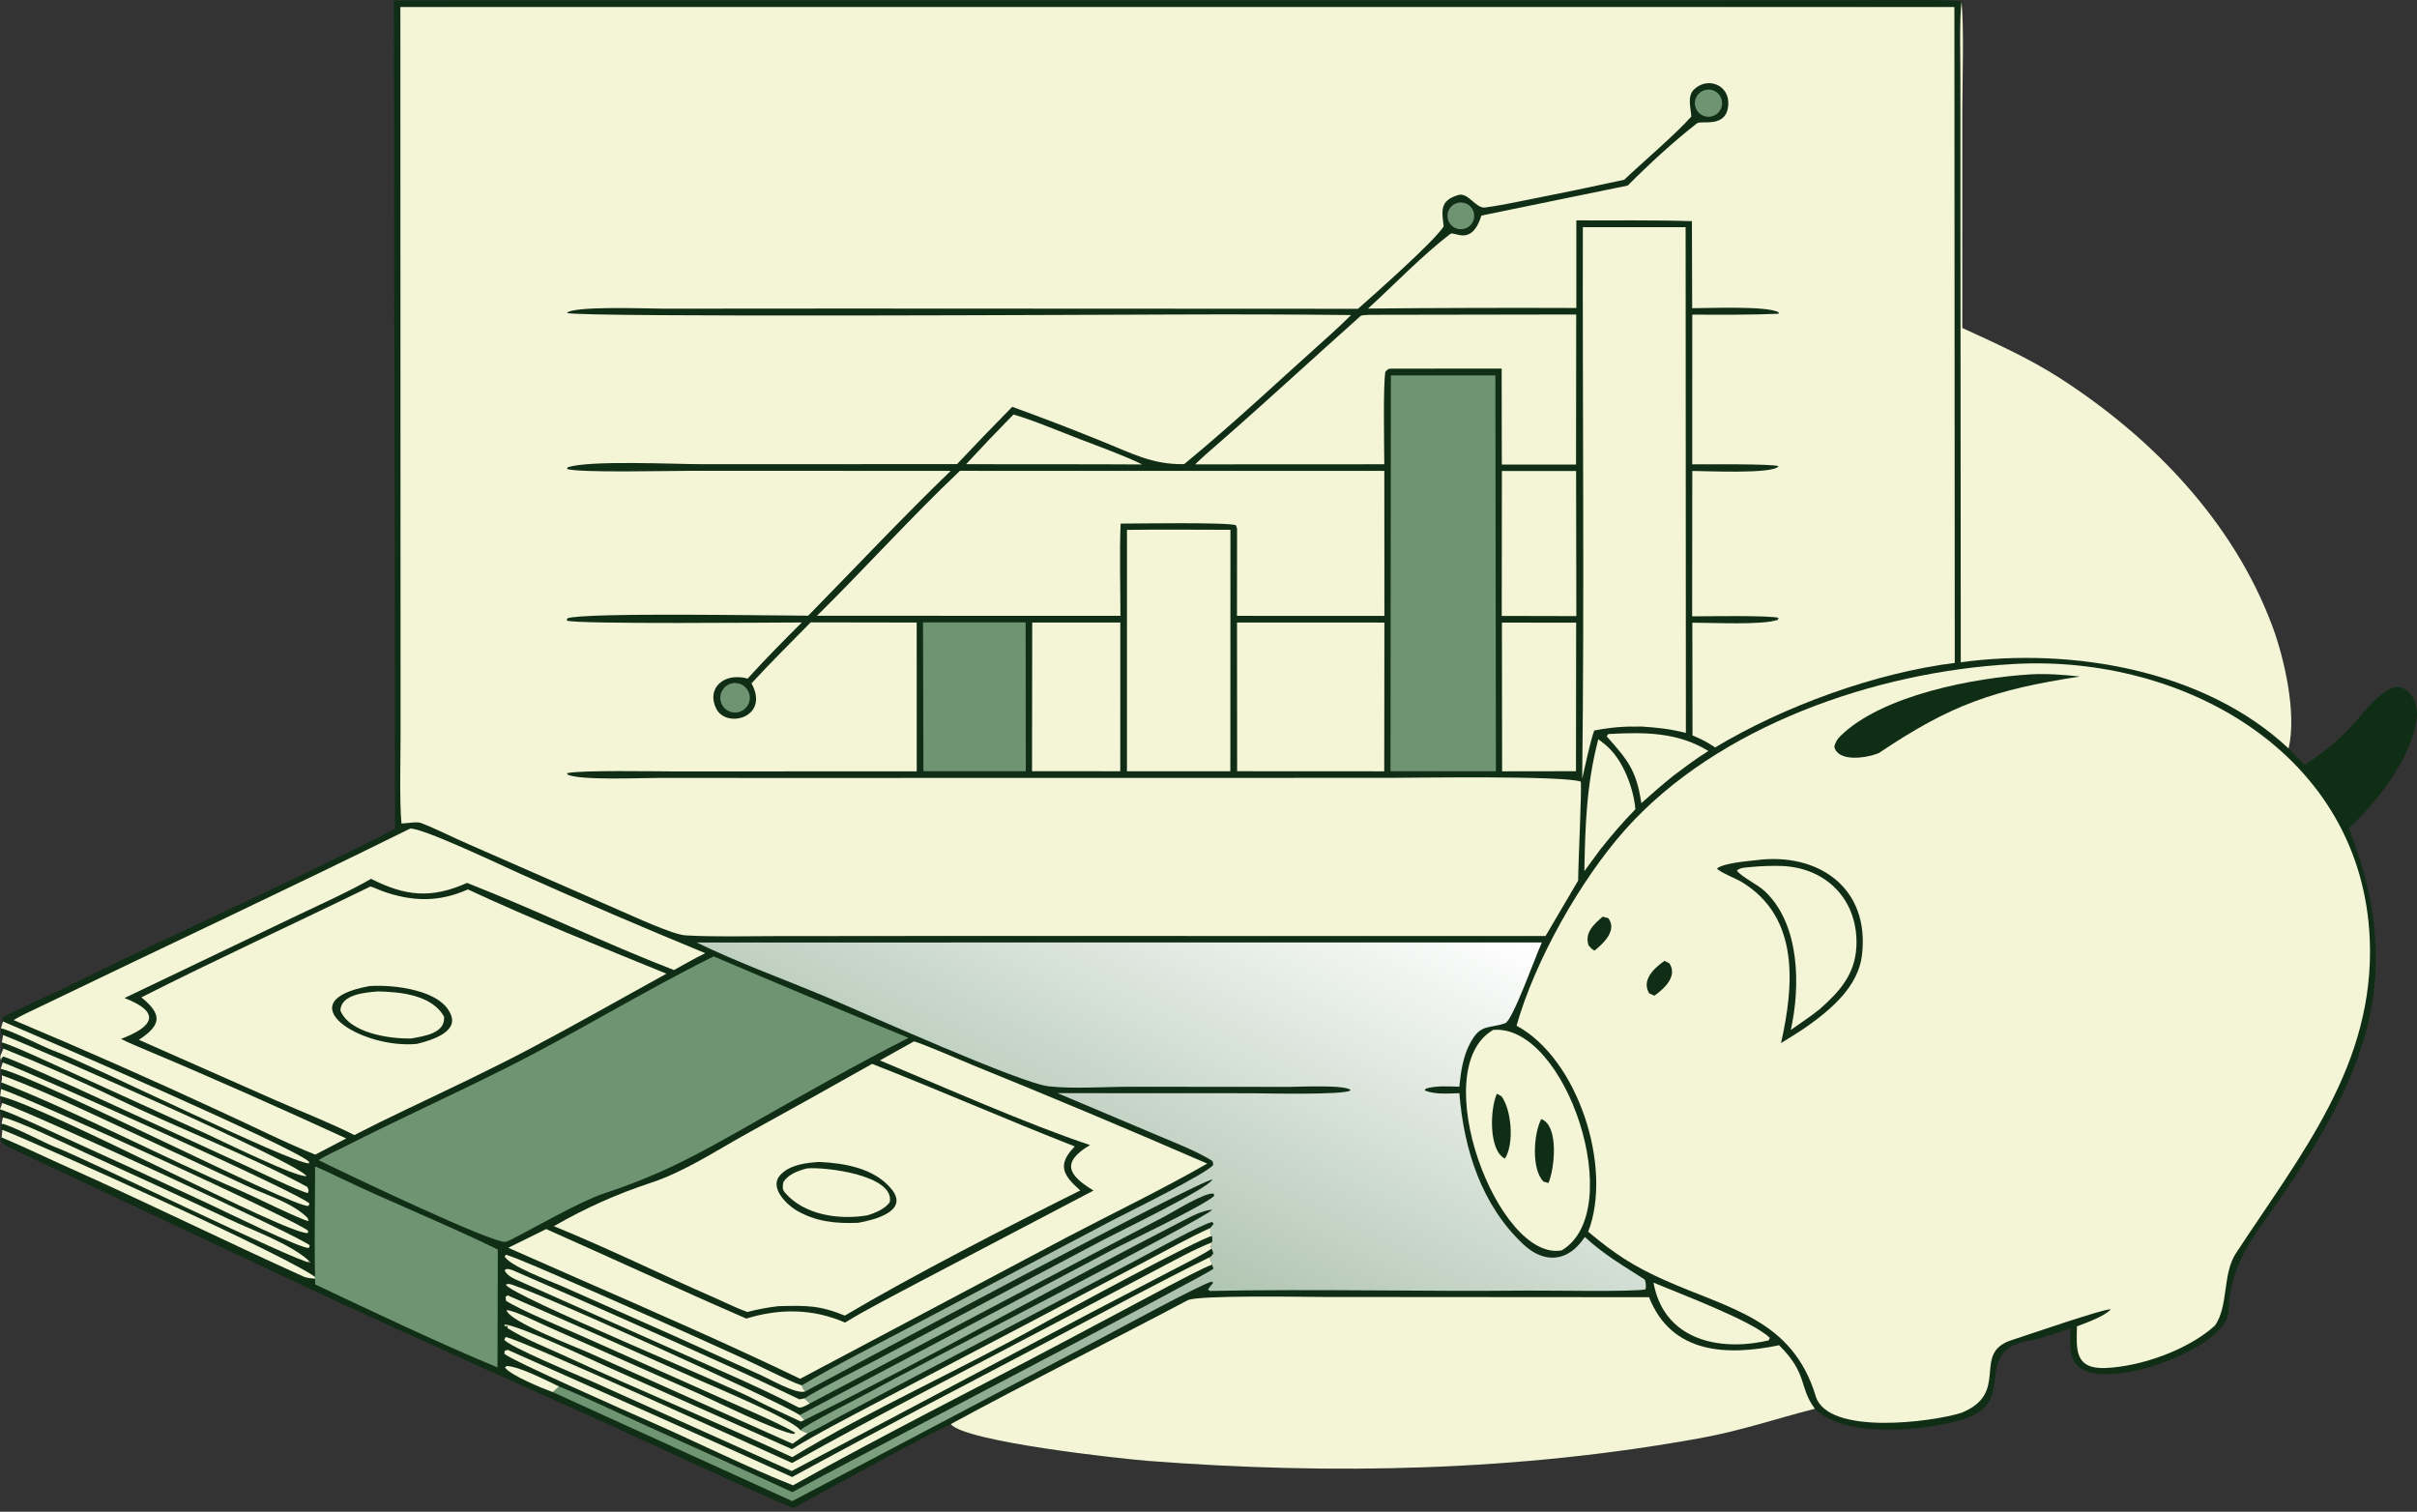<?xml version="1.0" encoding="UTF-8"?> <svg xmlns="http://www.w3.org/2000/svg" width="502" height="314" viewBox="0 0 502 314" fill="none"><rect x="0" y="0" width="502" height="314" fill="#333333" stroke="none"/><path d="M81.805 0.074L335.278 0.071L386.946 0.046C389.934 0.044 405.771 -0.165 407.385 0.327C407.966 5.494 407.573 17.29 407.566 23.023V68.123C414.325 71.212 421.576 74.499 427.889 78.569C447.011 90.893 463.818 108.327 471.901 129.891C474.493 136.8 477.056 148.22 475.332 155.467L478.685 158.875C483.316 155.848 486.867 152.835 490.461 148.471C491.806 146.842 495.917 142.01 498.53 142.752C501.114 143.488 502.332 146.576 501.922 149.338C500.672 157.765 493.828 166.438 487.837 172.033C499.666 202.058 491.736 222.323 474.44 247.708C468.842 255.926 463.032 262.048 462.88 272.418C462.54 279.997 437.795 289.096 431.734 283.907C429.507 282.001 429.978 278.657 430.013 275.904C428.625 276.372 423.541 278.125 422.181 278.321C408.748 280.266 419.675 291.103 407.867 294.761C400.017 297.192 383.214 298.9 376.944 292.614C368.8 294.672 361.854 297.118 353.356 298.671C315.519 305.585 276.725 306.393 238.436 303.435C232.783 302.998 200.349 299.461 197.47 295.791C187.198 300.788 174.999 307.788 164.703 313.244C152.078 307.865 138.896 301.527 126.326 295.825C107.484 287.425 88.688 278.921 69.939 270.315L2.756 238.719C1.73 238.227 0.693 237.839 0.08 236.913L0.335 236.248L0.493 234.669L0.123 234.317L0.325 233.396L0.591 232.108C-0.066 231.301 0.131 231.663 0 230.434L0.471 229.1L0.038 227.66L0.224 226.203L0.234 224.794C0.482 224.289 0.41 223.914 0.393 223.349L0.142 221.988L0.589 220.675L0.202 220.226C-0.155 219.271 0.25 219.072 0.71 217.801C0.279 217.09 0.391 217.393 0.381 216.527L0.648 214.979C0.067 214.288 0.221 214.616 0.203 213.587L0.62 212.177L0.601 211.28C4.527 209.175 8.905 207.42 12.915 205.426C35.698 194.095 59.453 183.757 82.05 172.127L81.805 0.074Z" fill="#102E15"></path><path d="M197.47 295.791C213.391 287.147 230.612 278.593 246.647 270.081C248.768 268.954 270.744 269.384 274.997 269.389L342.501 269.437C347.213 281.368 358.872 281.599 369.512 279.413C375.559 285.419 373.573 288.096 376.943 292.614C368.8 294.672 361.854 297.118 353.356 298.671C315.518 305.585 276.724 306.394 238.436 303.435C232.783 302.998 200.349 299.461 197.47 295.791Z" fill="#F4F4D7"></path><path d="M407.384 0.327C407.965 5.495 407.572 17.29 407.565 23.023V68.123C414.324 71.213 421.575 74.5 427.888 78.569C447.01 90.894 463.817 108.327 471.9 129.892C474.492 136.8 477.055 148.22 475.331 155.467C457.894 139.105 430.271 134.443 407.243 137.557L407.176 45.066L407.165 16.418C407.165 11.889 406.949 4.584 407.384 0.327Z" fill="#F4F4D7"></path><path d="M0.494 234.669C7.879 237.521 61.765 261.777 65.892 265.58C64.894 265.592 63.817 265.498 62.9 265.085C46.696 257.776 30.746 249.882 14.507 242.635C9.776 240.524 5.102 238.254 0.336 236.248L0.494 234.669Z" fill="#F4F4D7"></path><path d="M0.592 232.108C3.203 232.503 14.484 237.949 17.71 239.435C27.666 243.95 37.59 248.538 47.48 253.198C52.586 255.605 60.227 258.305 64.216 261.91L63.839 262.194L64.348 262.08L64.439 262.277C61.486 262.053 17.268 240.386 11.448 238.25C9.759 237.631 2.064 233.591 0.325 233.396L0.592 232.108Z" fill="#F4F4D7"></path><path d="M0.709 217.801C8.425 220.902 16.698 224.518 24.201 228.149C37.061 234.374 51.334 239.8 63.825 246.529C64.156 247.353 64.16 247.03 63.948 247.807C62.012 247.379 53.65 243.33 51.315 242.256L16.488 226.267C14.335 225.286 2.074 219.78 0.685 219.452C0.324 219.787 0.298 219.753 0.201 220.226C-0.156 219.271 0.249 219.072 0.709 217.801Z" fill="#F4F4D7"></path><path d="M0.589 220.676C6.596 222.914 62.709 248.012 64.294 250.007L64.061 250.48C60.901 250.879 8.773 224.134 0.143 221.988L0.589 220.676Z" fill="#F4F4D7"></path><path d="M0.471 229.1C6.039 230.857 63.206 257.231 64.34 258.671L64.153 259.199C62.853 259.543 46.151 251.358 43.706 250.214C33.533 245.451 23.327 240.758 13.09 236.133C11.05 235.199 1.671 230.773 0 230.433L0.471 229.1Z" fill="#F4F4D7"></path><path d="M0.225 226.202C6.522 228.279 62.152 253.712 64.006 255.667L63.93 256.134C59.161 256.255 10.408 230.202 0.038 227.659L0.225 226.202Z" fill="#F4F4D7"></path><path d="M0.393 223.35C10.072 226.844 25.034 234.172 34.873 238.696L51.841 246.592C55.748 248.366 60.941 249.97 63.886 252.977L64.103 253.633C62.657 253.445 52.373 248.34 49.999 247.323C33.779 240.375 16.524 231.197 0.233 224.795C0.481 224.29 0.41 223.914 0.393 223.35Z" fill="#F4F4D7"></path><path d="M0.647 214.979C7.787 217.756 61.187 241.131 63.67 244.258C61.926 244.774 46.137 237.02 43.002 235.571L12.646 221.75C10.7 220.871 1.897 216.784 0.381 216.526L0.647 214.979Z" fill="#F4F4D7"></path><path d="M0.62 212.177C7.921 215.224 61.257 238.363 64.197 241.309L64.168 241.652C59.794 241.362 18.596 220.939 11.135 218.236C9.137 217.512 2.309 214 0.203 213.587L0.62 212.177Z" fill="#F4F4D7"></path><path d="M83.156 1.459L405.916 1.453L405.997 137.692C389.541 139.724 370.397 146.729 356.227 155.248C354.305 153.98 353.615 153.65 351.529 152.754L351.49 129.334C355.565 129.321 366.13 129.887 369.257 128.729L369.384 128.339C367.734 127.776 354.149 128.013 351.451 128.016L351.48 97.82C354.195 97.811 368.29 98.534 369.409 96.833C368.145 96.304 353.93 96.448 351.472 96.446L351.476 65.35C357.268 65.374 363.62 65.419 369.374 65.17L369.444 64.893C367.185 63.485 355.102 64.02 351.455 64.016L351.405 45.94C343.786 45.675 335.101 45.819 327.4 45.773V63.973C312.976 63.919 298.555 63.959 284.131 64.091C289.718 59.008 295.291 53.129 301.221 48.587C302.071 47.937 305.644 51.321 307.686 44.772L338.075 38.539C342.426 34.165 347.61 29.374 352.45 25.62C353.374 24.904 358.585 26.755 358.95 21.813C359.262 17.592 354.616 15.873 351.844 18.579C350.364 20.021 351.186 22.367 351.278 24.203C348.208 27.717 341.141 33.727 337.339 37.337C330.827 38.76 324.302 40.116 317.763 41.403C314.775 42.001 311.464 42.702 308.441 43.102C306.5 43.322 304.935 39.909 302.903 40.499C298.856 41.673 299.511 44.004 299.844 47.03C297.787 50.239 285.505 61.078 282.06 64.133L175.369 64.084L137.722 64.111C134.684 64.113 119.108 63.484 117.737 64.999C119.946 65.966 232.319 65.346 244.07 65.326C256.253 65.271 268.432 65.307 280.615 65.437C279.27 66.79 277.783 68.186 276.363 69.457C266.315 78.435 256.359 87.848 245.96 96.395C239.36 96.56 234.884 94.067 228.839 91.647C222.685 89.145 216.483 86.762 210.237 84.498C206.37 88.419 202.551 92.385 198.778 96.397L145.939 96.415C139.917 96.416 122.682 95.553 117.922 97.044L117.755 97.405C120.25 98.251 139.407 97.788 143.559 97.788L197.458 97.802C187.706 107.2 177.408 118.139 167.859 127.884C160.998 127.883 121.513 127.151 117.831 128.427L117.726 128.899C119.662 129.698 161.49 129.285 166.538 129.287C162.621 133.198 158.995 136.854 155.277 140.948C150.402 139.577 146.654 142.933 148.753 147.176C150.868 151.451 159.964 148.981 156.083 141.94C159.906 137.754 164.382 133.352 168.373 129.267L190.392 129.305L190.401 160.209L140.014 160.226C136.013 160.227 120.522 159.932 117.811 160.59L117.847 160.868C120.342 162.127 132.854 161.583 136.662 161.582L173.908 161.586L288.39 161.567C293.761 161.567 324.759 161.056 328.317 162.35C328.562 163.966 327.772 179.434 327.776 182.895L321.006 194.419L196.098 194.4L160.738 194.434C154.956 194.453 147.974 194.615 142.315 194.276C139.789 194.126 131.779 190.426 129.085 189.264L97.59 175.466C94.183 174.01 90.877 172.275 87.429 170.935C86.591 170.609 84.499 171.028 83.383 171.046C82.947 166.533 83.203 157.007 83.2 152.208L83.186 116.528L83.156 1.459Z" fill="#F4F4D7"></path><path d="M417.752 137.951C417.929 137.936 418.103 137.924 418.276 137.915C453.7 135.922 490.603 156.687 492.189 195.129C493.262 221.136 477.8 239.836 464.399 260.303C461.556 264.641 462.891 271.221 460.051 275.305C454.581 280.328 444.77 283.821 437.367 284.142C430.827 284.417 431.256 280.269 431.38 275.486C433.341 274.737 436.988 273.471 438.387 271.973C437.374 271.66 420.429 277.506 417.752 278.372C409.375 281.083 417.632 289.323 407.364 293.453C401.416 295.348 379.628 298.247 377.121 289.997C372.263 274.001 359.177 271.897 345.688 265.872C339.141 262.949 335.194 260.311 329.858 255.833C335.016 242.551 327.776 219.912 314.98 213.049C318.772 199.592 328.226 182.805 337.513 172.369C356.678 150.83 389.463 139.556 417.752 137.951Z" fill="#F4F4D7"></path><path d="M364.818 178.654C377.476 177.021 388.437 184.234 386.716 198.447C385.93 204.926 380.29 209.685 375.21 213.271C373.503 214.448 371.673 215.557 369.909 216.659C372.561 204.843 373.9 190.552 361.727 183.185C360.562 182.479 356.947 181.06 356.618 180.378C358.038 179.256 362.92 178.871 364.818 178.654Z" fill="#102E15"></path><path d="M363.812 180.07C365.827 179.882 367.848 179.812 369.873 179.862C379.355 180.138 386.04 187.002 385.562 196.658C385.275 202.394 382.035 205.99 377.971 209.588C376.222 210.998 373.818 212.608 371.941 213.934C373.959 204.899 373.867 192.121 366.641 185.203C365.002 183.635 361.932 182.317 360.725 180.826C361.571 180.111 362.544 180.22 363.812 180.07Z" fill="#F4F4D7"></path><path d="M421.746 140.069C425.021 139.882 428.725 140.153 431.979 140.518C414.088 143.254 405.074 146.409 390.246 156.406C390.065 156.478 389.881 156.547 389.697 156.614C387.357 157.468 381.706 158.284 380.97 155.087C381.203 154.228 381.55 153.557 382.188 152.93C390.883 144.342 410.155 140.772 421.746 140.069Z" fill="#102E15"></path><path d="M345.713 199.574L346.743 200.105C348.446 202.803 345.716 205.294 343.62 206.813L342.551 206.342C340.837 203.627 343.56 201.056 345.713 199.574Z" fill="#102E15"></path><path d="M332.871 190.395L334.05 190.715C335.891 193.22 333.119 195.893 331.182 197.447C330.541 197.11 330.435 196.926 329.943 196.378C329.051 193.742 331.037 191.975 332.871 190.395Z" fill="#102E15"></path><path d="M144.691 195.763L320.239 195.753C318.94 198.538 314.181 211.983 312.623 212.525C309.189 213.721 307.55 212.599 305.397 216.562C303.857 219.398 303.418 222.561 303.092 225.718C300.784 225.665 298.397 225.46 296.199 226.092L295.876 226.482C298.086 227.386 300.695 227.116 303.106 227.066C304.023 238.714 307.72 250.41 316.504 258.555C320.303 262.077 324.852 262.292 328.258 258.133C328.577 257.742 328.885 257.342 329.179 256.934C333.162 260.623 337.018 262.812 341.553 265.734C341.79 265.886 341.946 267.338 341.759 267.808C339.305 268.361 321.248 268.012 317.091 268.056C295.296 268.285 273.086 267.69 251.311 268.134L250.876 267.841C251.258 267.312 251.503 266.948 251.959 266.482L251.694 266.19C249.4 266.737 231.616 276.423 228.687 277.965L164.546 311.79L114.818 289.154L116.095 287.972C121.694 290.23 128.811 293.68 134.477 296.239C144.534 300.749 154.566 305.312 164.574 309.928C174.582 304.386 251.152 264.574 252.034 263.522L251.747 262.675L251.241 261.14C251.673 260.926 251.743 260.721 252.02 260.314L251.648 259.329L251.442 258.995L251.669 258.076C251.896 257.651 251.772 257.282 251.74 256.709C251.29 256.071 251.368 255.89 251.386 255.061L252.055 254.218L251.804 253.805C249.697 254.181 238.815 260.268 236.108 261.684L189.526 286.182L174.778 294.003C172.999 294.949 169.425 297.002 167.79 297.68C167.18 297.53 166.807 297.33 166.246 297.069C167.384 295.834 179.395 289.871 181.287 288.794C187.612 285.195 250.469 253.031 251.796 251.264C249.789 251.369 247.399 252.675 245.643 253.576C219.432 267.033 193.407 281.824 167.072 294.954L166.096 293.924L230.547 259.856C234.629 257.696 249.453 250.718 252.165 248.426L252.097 247.937C250.444 247.506 243.728 251.683 241.962 252.623L226.498 260.719L168.181 291.515L167.105 290.459C169.235 288.959 179.632 283.72 182.291 282.317L229.146 257.538C232.508 255.766 250.692 246.992 251.818 245.014C249.853 244.712 176.934 283.808 167.258 289C166.766 288.48 166.768 288.434 166.533 287.744C173.671 283.476 183.13 278.757 190.644 274.776L231 253.492C234.025 251.92 250.731 243.732 251.981 241.954C251.896 241.426 251.977 241.243 251.63 241.028C248.362 239.008 243.855 237.287 240.29 235.769L219.66 227.054L259.554 227.073C262.068 227.071 279.367 227.51 280.507 226.466C279.855 225.249 269.63 225.753 267.672 225.751L234.62 225.722C229.148 225.73 223.35 226.193 217.915 225.651C212.03 225.064 179.346 210.33 171.743 207.13C162.816 203.373 153.379 199.995 144.691 195.763Z" fill="url(#paint0_linear_1806_914)"></path><path d="M76.933 184.131C77.372 184.211 78.855 184.892 79.432 185.097C85.59 187.293 91.18 187.438 97.174 184.733C109.831 190.641 125.381 196.934 138.42 202.243C128.986 207.426 119.569 212.804 110.06 217.826C101.651 222.266 92.809 226.407 84.227 230.51C80.649 232.198 77.101 233.95 73.586 235.765C69.391 233.568 61.848 230.555 57.317 228.561L28.84 215.975C33.51 212.933 33.789 210.723 29.354 207.158C44.619 199.421 61.404 191.729 76.933 184.131Z" fill="#F4F4D7"></path><path d="M76.766 204.811C81.781 204.472 92.207 205.605 93.812 211.251C94.005 211.911 93.915 212.621 93.566 213.213C92.329 215.287 88.749 216.291 86.545 216.827C74.804 217.915 59.423 207.942 76.766 204.811Z" fill="#102E15"></path><path d="M78.474 205.927C83.091 206.012 89.732 206.639 92.23 211.18C92.514 214.615 88.116 215.209 85.433 215.693C80.963 215.816 72.526 214.57 70.691 209.849C70.886 206.511 75.8 206.154 78.474 205.927Z" fill="#F4F4D7"></path><path d="M148.225 198.647C161.669 204.395 175.159 210.035 188.693 215.566C177.732 221.153 166.305 227.627 155.598 233.71C144.688 239.908 137.466 243.905 125.422 247.895C120.458 249.54 110.972 255.03 105.946 257.576C105.666 257.705 105.388 257.828 105.094 257.923C102.879 258.635 70.744 243.233 66.155 240.963C67.853 239.923 69.862 239.032 71.654 238.123C82.664 232.538 93.924 227.445 104.955 221.908C119.607 214.552 133.537 205.95 148.225 198.647Z" fill="#6E9471"></path><path d="M128.088 230.162L128.708 230.213C130.664 231.493 132.597 232.384 131.591 234.969C130.705 235.764 129.824 235.751 128.633 235.904C126.456 235.467 125.337 234.874 123.337 233.958C124.809 232.655 126.526 231.377 128.088 230.162Z" fill="#6E9471"></path><path d="M129.255 220.664C132.073 220.536 132.794 220.819 135.352 222.072L132.938 224.102C132.168 224.776 131.904 225.142 130.9 225.294C128.352 224.503 127.036 222.778 129.255 220.664Z" fill="#6E9471"></path><path d="M181.131 220.972C195.124 226.455 209.023 232.559 223.235 238.124L222.996 238.372C219.446 242.092 221.001 244.28 224.368 247.262C209.615 254.626 189.374 264.996 175.465 273.258C170.11 271.072 167.441 271.161 161.653 271.3C159.115 271.62 157.674 271.889 155.191 272.507C152.935 271.682 150.775 270.59 148.575 269.629C137.385 264.744 126.339 259.292 115.037 254.684C121.859 250.785 127.865 248.105 135.338 245.618C142.157 243.348 148.569 239.112 154.849 235.615C163.635 230.779 172.396 225.898 181.131 220.972Z" fill="#F4F4D7"></path><path d="M170.154 241.342C175.403 241.597 181.561 242.616 185.138 246.953C188.961 251.587 181.492 253.41 178.23 253.984C173.642 254.17 169.379 253.783 165.322 251.346C163.309 250.136 159.729 246.624 162.037 244.085C164.002 241.923 167.359 241.522 170.154 241.342Z" fill="#102E15"></path><path d="M167.635 242.678C171.628 242.349 185.85 244.144 184.801 249.685C183.887 251.082 181.673 251.991 180.119 252.437C174.428 253.411 167.03 252.429 163.012 247.689C162.398 246.964 162.558 246.312 162.712 245.502C163.795 243.845 165.812 243.141 167.635 242.678Z" fill="#F4F4D7"></path><path d="M199.373 97.796L287.516 97.806L287.534 127.92L256.915 127.916L256.933 109.794L256.709 109.107C255.329 108.428 235.864 108.748 232.754 108.757C232.489 114.577 232.706 121.977 232.711 127.916L169.687 127.894C179.443 118.269 189.569 107.063 199.373 97.796Z" fill="#F4F4D7"></path><path d="M328.749 47.181L350.098 47.19L350.151 152.234C346.944 151.416 344.313 151.126 341.031 150.914C337.366 150.848 334.697 151.042 331.114 151.732C330.25 154.109 329.266 159.033 328.614 161.736C329.078 123.806 328.671 85.212 328.749 47.181Z" fill="#F4F4D7"></path><path d="M288.876 77.98L310.583 77.971L310.693 160.195L288.802 160.188L288.876 77.98Z" fill="#6E9471"></path><path d="M189.788 216.318C190.843 216.422 200.082 220.432 201.979 221.211C218.313 227.834 234.564 234.66 250.729 241.686C241.811 246.83 230.744 252.183 221.474 257.047L166.189 286.379C151.339 279.221 135.299 272.226 120.194 265.614L105.562 259.171L113.434 255.285C127.287 261.443 141.109 267.845 155.006 273.875C161.885 271.75 168.905 271.796 175.511 274.708C179.881 271.995 186.601 268.586 191.254 266.091L227.117 247.285C221.832 244.09 220.34 241.425 226.394 237.835C213.269 233.462 195.901 225.731 182.752 220.252L189.788 216.318Z" fill="#F4F4D7"></path><path d="M286.071 65.388L327.372 65.321L327.337 96.498L311.921 96.49L311.886 76.558L289.832 76.569C288.38 76.624 288.592 76.382 287.746 77.177C287.24 79.882 287.498 92.835 287.512 96.429L248.244 96.448C248.368 96.321 248.492 96.195 248.616 96.071C249.844 94.878 251.3 93.633 252.595 92.503C262.725 83.684 272.575 74.542 282.598 65.621C282.906 65.347 285.53 65.385 286.071 65.388Z" fill="#F4F4D7"></path><path d="M85.178 172.101C87.867 171.95 104.601 179.952 108.141 181.529C120.837 187.202 133.617 192.686 146.476 197.98C144.267 199.067 142.127 200.289 139.976 201.485C125.568 195.909 111.329 189.003 97.013 183.385C89.579 186.694 84.208 186.167 77.065 182.534C72.992 184.965 64.892 188.608 60.452 190.749L25.858 207.296C33.751 210.363 31.693 213.306 25.131 215.785C26.713 216.601 28.636 217.372 30.291 218.083C43.586 223.652 58.844 230.453 71.912 236.461L65.481 239.819C60.127 237.74 51.696 233.555 46.127 231.016C31.811 224.366 17.373 217.983 2.82 211.87C4.421 210.926 6.378 210.037 8.065 209.223C33.74 196.824 59.629 184.753 85.178 172.101Z" fill="#F4F4D7"></path><path d="M234.069 110.06C241.162 109.953 248.446 110.04 255.556 110.042L255.538 160.199L234.065 160.199L234.069 110.06Z" fill="#F4F4D7"></path><path d="M256.922 129.299L287.534 129.309L287.498 160.206L256.947 160.19L256.922 129.299Z" fill="#F4F4D7"></path><path d="M65.444 242.272C66.846 242.846 68.456 243.616 69.827 244.278C80.856 249.599 92.423 254.158 103.395 259.546L103.327 284.015C91.915 279.324 76.876 272.177 65.462 266.784C65.259 258.924 65.441 250.197 65.444 242.272Z" fill="#6E9471"></path><path d="M310.124 213.919C325.274 212.588 338.158 251.58 324.35 259.713C311.108 262.094 296.061 222.056 310.124 213.919Z" fill="#F4F4D7"></path><path d="M320.107 232.434C323.811 233.783 322.908 242.668 321.608 245.721L320.582 245.423C318.029 242.867 318.518 235.488 320.107 232.434Z" fill="#102E15"></path><path d="M310.895 227.173L311.865 227.72C313.943 230.523 314.534 237.601 312.566 240.647C309.142 238.955 309.471 230.3 310.895 227.173Z" fill="#102E15"></path><path d="M191.704 129.278L213.02 129.28L213.053 160.183L191.789 160.189L191.704 129.278Z" fill="#6E9471"></path><path d="M214.385 129.298L232.685 129.308L232.673 160.193L214.348 160.187L214.385 129.298Z" fill="#F4F4D7"></path><path d="M311.941 129.314L327.361 129.334L327.325 160.185L311.98 160.207L311.941 129.314Z" fill="#F4F4D7"></path><path d="M311.936 97.831L327.348 97.836L327.401 127.965L311.907 127.93L311.936 97.831Z" fill="#F4F4D7"></path><path d="M164.514 306.788C182.382 297.05 200.403 287.691 218.414 278.224C229.323 272.491 240.173 266.561 251.24 261.142L251.747 262.677C250.054 263.233 244.474 266.211 242.708 267.13L221.954 278.168C202.826 288.344 183.66 297.881 164.707 308.514C155.482 304.88 144.348 299.364 135.283 295.387C131.203 293.596 105.677 282.346 104.749 281.165L104.834 280.587C105.038 280.516 105.241 280.444 105.445 280.372C120.795 287.184 150.691 300.458 164.514 306.788Z" fill="#F4F4D7"></path><path d="M164.507 303.871C182.732 293.666 201.848 283.981 220.371 274.195L239.892 263.889C243.27 262.12 248.21 259.379 251.669 258.075L251.442 258.995L251.647 259.329C250.221 260.43 244.796 263.144 242.955 264.101L226.789 272.524L164.421 305.541L123.073 286.979C120.417 285.791 105.484 279.627 104.741 278.252L105.025 277.712C107.354 277.838 158.26 301.072 164.507 303.871Z" fill="#F4F4D7"></path><path d="M164.487 300.999C169.664 297.78 176.407 294.34 181.847 291.454L212.282 275.515L238.372 261.742C242.494 259.58 247.225 256.919 251.385 255.062C251.367 255.89 251.289 256.071 251.739 256.709C249.243 257.174 220.578 272.683 216.181 275.147C199.627 284.427 180.621 292.892 164.542 302.661C148.902 295.397 132.847 288.784 117.174 281.571C113.14 279.715 109.228 278.232 105.426 275.878L105.39 275.299L105.105 275.653L105.08 275.187L104.892 275.489L104.737 275.349L104.877 275.083C108.427 275.586 122.049 282.064 126.004 283.83L164.487 300.999Z" fill="#F4F4D7"></path><path d="M164.614 299.88L121.987 280.835C119.33 279.643 105.592 274.418 105.21 272.119C106.782 272.15 111.634 274.627 113.392 275.387L145.068 289.448C148.768 291.117 161.536 297.394 164.881 297.858L165.171 297.58C161.037 295.231 154.102 292.347 149.609 290.324L120.376 277.29C116.999 275.796 107.906 272.021 105.102 270.184L105 269.37L105.438 269.058C118.798 274.879 132.126 280.774 145.422 286.741C148.861 288.277 164.747 294.893 166.246 297.069C166.806 297.33 167.18 297.53 167.79 297.68C166.761 298.337 165.627 299.17 164.614 299.88Z" fill="#F4F4D7"></path><path d="M210.484 86.098C214.256 87.139 220.526 89.787 224.271 91.215C227.761 92.546 234.038 94.841 237.212 96.47L228.403 96.434L200.653 96.413C203.877 92.924 207.154 89.485 210.484 86.098Z" fill="#F4F4D7"></path><path d="M331.958 153.55C332.496 153.939 333.02 154.346 333.53 154.772C337.042 157.74 339.266 163.56 339.666 168.083C336.869 170.945 334.822 173.383 332.347 176.471L329.065 180.937C329.239 171.327 329.512 162.948 331.958 153.55Z" fill="#F4F4D7"></path><path d="M334.046 152.46C341.442 152.073 348.311 151.996 354.822 155.982C352.213 157.6 349.947 159.33 347.5 161.162C345.199 163.011 343.114 164.854 340.904 166.815C339.842 159.801 337.973 157.797 333.699 152.935L334.046 152.46Z" fill="#F4F4D7"></path><path d="M343.432 266.415C348.866 268.704 364.098 274.401 367.585 277.89L367.359 278.407C366.898 278.509 366.438 278.603 365.978 278.692C356.022 280.581 345.471 277.758 343.432 266.415Z" fill="#F4F4D7"></path><path d="M167.257 288.999C165.59 289.714 159.917 286.483 158.033 285.623L139.931 277.426L116.737 267.159C114.305 266.088 105.809 262.951 104.824 260.978L105.057 260.619C106.641 260.961 115.443 264.849 117.623 265.798C129.84 271.114 142.012 276.534 154.138 282.057C156.626 283.161 164.352 287.086 166.291 287.672L166.532 287.743C166.767 288.433 166.765 288.479 167.257 288.999Z" fill="#F4F4D7"></path><path d="M168.18 291.516C167.713 291.771 166.342 292.583 165.824 292.313C161.694 290.16 157.483 288.204 153.243 286.282L108.308 266.287C107.134 265.773 105.292 265.072 104.812 263.848C105.309 263.227 106.488 263.838 107.278 264.176C122.319 270.729 137.311 277.393 152.255 284.167C156.879 286.275 161.443 288.468 166.032 290.647C166.032 290.647 167.008 290.477 167.104 290.46L168.18 291.516Z" fill="#F4F4D7"></path><path d="M167.071 294.954L166.348 295.268L166.185 295.196C164.975 294.663 158.201 291.472 157.307 290.969C151.667 287.796 105.934 269.053 105.062 266.826C105.271 266.752 105.391 266.694 105.602 266.669C107.525 266.441 162.428 291.341 166.095 293.924L167.071 294.954Z" fill="#F4F4D7"></path><path d="M152.132 141.912C153.759 141.621 155.324 142.671 155.672 144.287C156.02 145.902 155.025 147.503 153.422 147.908C152.335 148.182 151.184 147.841 150.421 147.018C149.659 146.195 149.406 145.021 149.762 143.958C150.119 142.894 151.027 142.109 152.132 141.912Z" fill="#6E9471"></path><path d="M354.188 18.678C355.689 18.318 357.201 19.228 357.587 20.722C357.973 22.217 357.091 23.745 355.601 24.156C354.617 24.428 353.561 24.148 352.843 23.423C352.12 22.697 351.848 21.64 352.127 20.656C352.407 19.673 353.193 18.917 354.188 18.678Z" fill="#6E9471"></path><path d="M302.869 42.111C303.849 41.916 304.859 42.263 305.51 43.018C306.165 43.774 306.363 44.823 306.03 45.764C305.694 46.707 304.88 47.396 303.895 47.572C302.398 47.839 300.964 46.848 300.681 45.35C300.397 43.854 301.375 42.409 302.869 42.111Z" fill="#6E9471"></path><path d="M114.818 289.155C112.766 288.419 106.014 285.659 104.883 284.049L105.231 283.717C107.944 283.85 113.422 286.707 116.095 287.973L114.818 289.155Z" fill="#F4F4D7"></path><defs><linearGradient id="paint0_linear_1806_914" x1="194.907" y1="328.665" x2="272.86" y2="173.119" gradientUnits="userSpaceOnUse"><stop stop-color="#6E9471"></stop><stop offset="1" stop-color="white"></stop></linearGradient></defs></svg> 